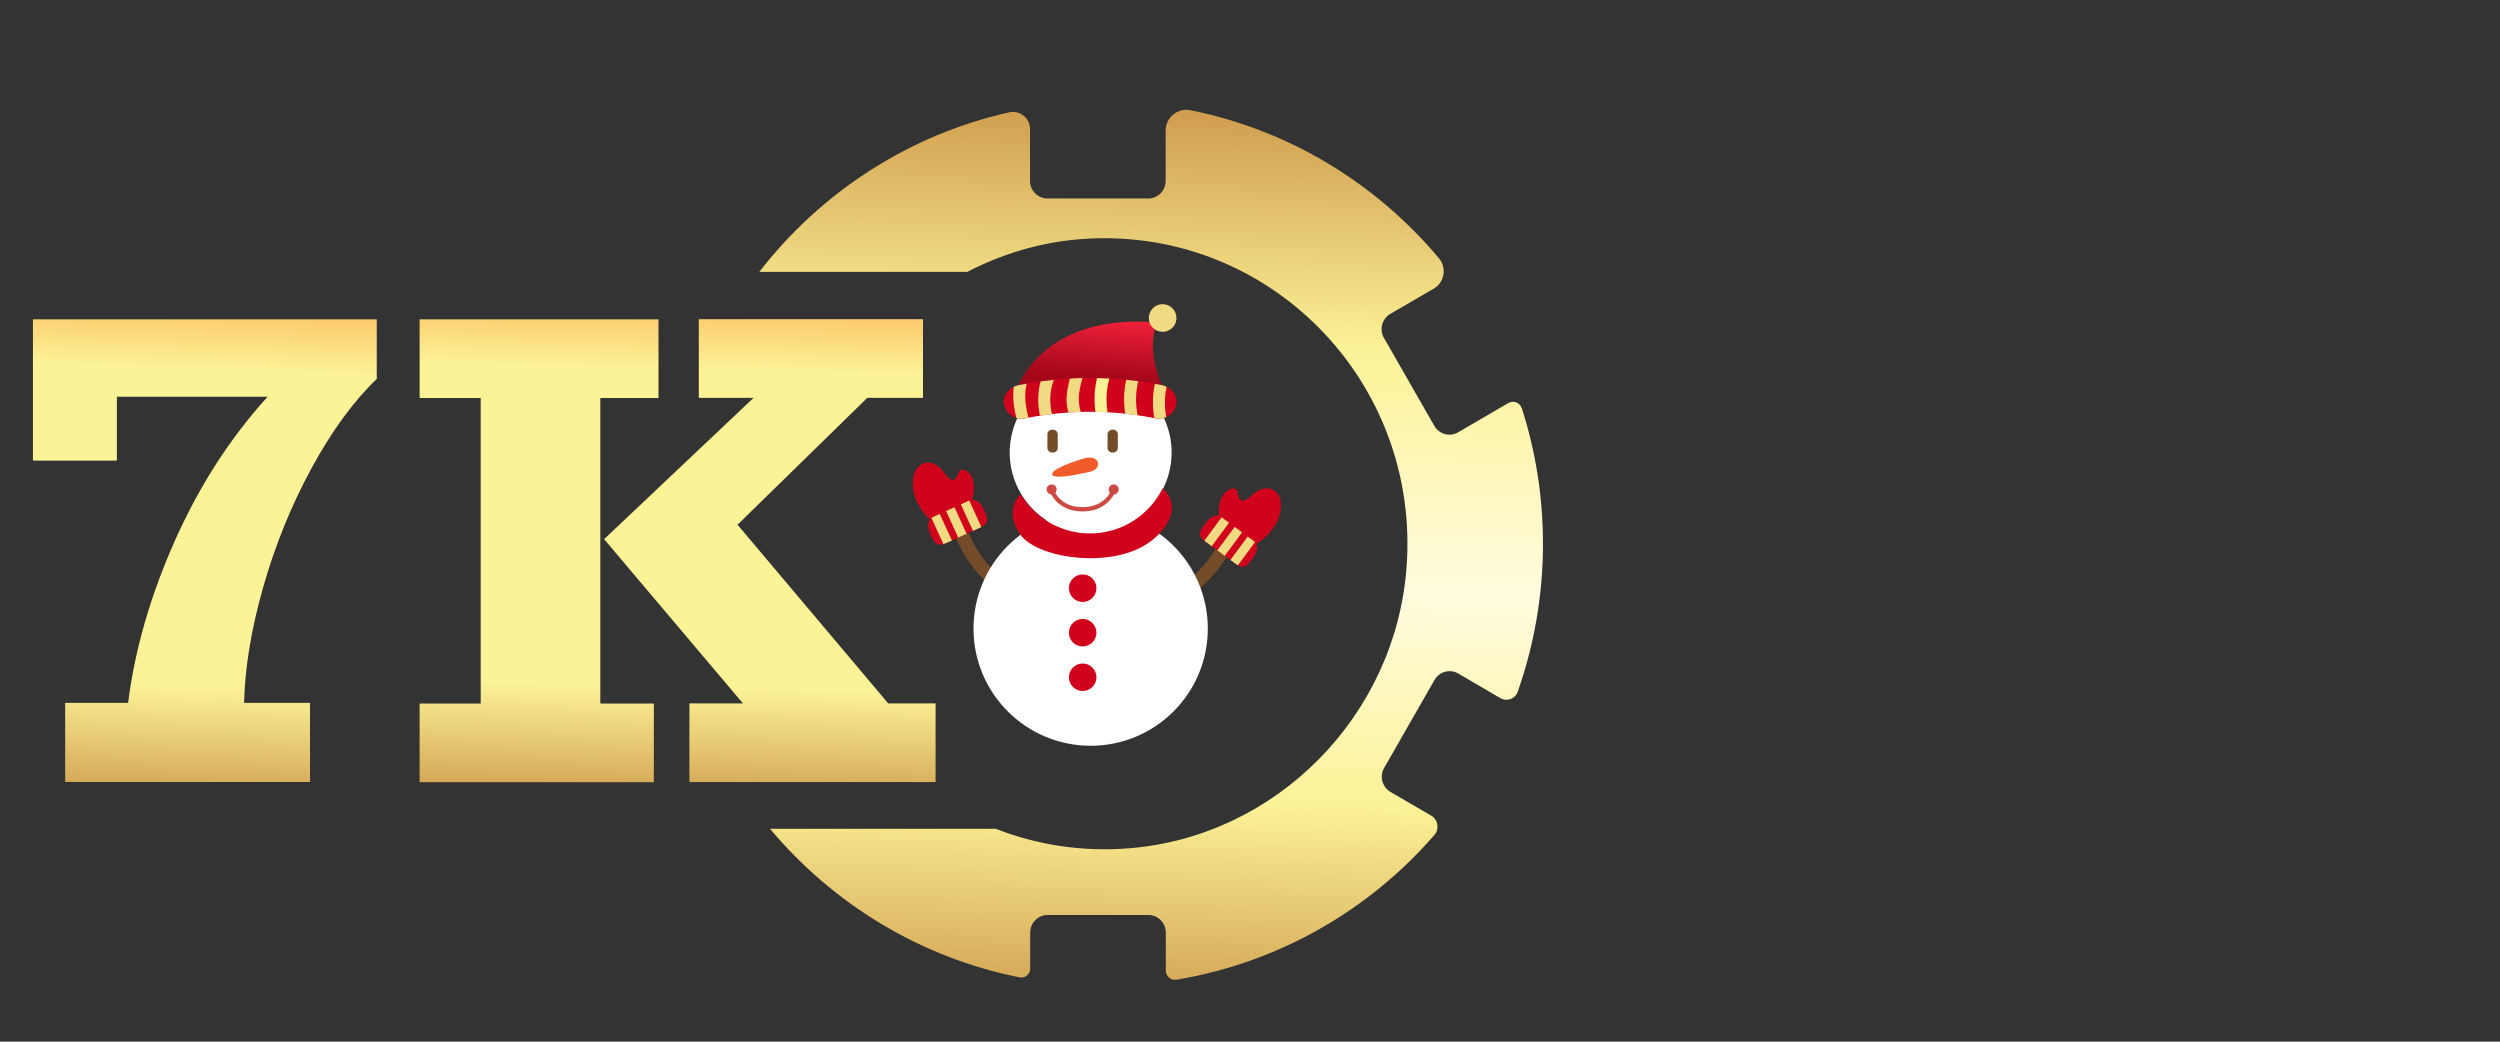 <?xml version="1.0" encoding="UTF-8"?>
<svg xmlns="http://www.w3.org/2000/svg" xmlns:xlink="http://www.w3.org/1999/xlink" id="ecvlWuDZnPT1" viewBox="0 0 120 50" shape-rendering="geometricPrecision" text-rendering="geometricPrecision">
  <rect x="0" y="0" width="120" height="50" fill="#333333" stroke="none"/>
  <style>
#ecvlWuDZnPT6_to {animation: ecvlWuDZnPT6_to__to 15000ms linear infinite normal forwards}@keyframes ecvlWuDZnPT6_to__to { 0% {transform: translate(40.911px,16.867px)} 2% {transform: translate(40.911px,16.867px);animation-timing-function: cubic-bezier(0.42,0,0.58,1)} 6.667% {transform: translate(53.83px,16.867px)} 16% {transform: translate(53.83px,16.867px)} 19.333% {transform: translate(40.911px,16.867px)} 100% {transform: translate(40.911px,16.867px)}} #ecvlWuDZnPT8_tr {animation: ecvlWuDZnPT8_tr__tr 15000ms linear infinite normal forwards}@keyframes ecvlWuDZnPT8_tr__tr { 0% {transform: translate(41.719px,16.867px) rotate(0deg);animation-timing-function: cubic-bezier(0.42,0,0.58,1)} 2% {transform: translate(41.719px,16.867px) rotate(-32.062deg);animation-timing-function: cubic-bezier(0.42,0,0.58,1)} 6.667% {transform: translate(41.719px,16.867px) rotate(360deg)} 14% {transform: translate(41.719px,16.867px) rotate(360deg)} 15.333% {transform: translate(41.719px,16.867px) rotate(367.85deg)} 20% {transform: translate(41.719px,16.867px) rotate(180deg)} 100% {transform: translate(41.719px,16.867px) rotate(180deg)}} #ecvlWuDZnPT8_ts {animation: ecvlWuDZnPT8_ts__ts 15000ms linear infinite normal forwards}@keyframes ecvlWuDZnPT8_ts__ts { 0% {transform: scale(1,1)} 6.667% {transform: scale(1,1);animation-timing-function: cubic-bezier(0.42,0,0.58,1)} 8% {transform: scale(0,1);animation-timing-function: cubic-bezier(0.42,0,0.58,1)} 9.333% {transform: scale(1,1);animation-timing-function: cubic-bezier(0.42,0,0.58,1)} 10.667% {transform: scale(0,1);animation-timing-function: cubic-bezier(0.42,0,0.58,1)} 12% {transform: scale(1,1)} 100% {transform: scale(1,1)}} #ecvlWuDZnPT8 {animation: ecvlWuDZnPT8_c_o 15000ms linear infinite normal forwards}@keyframes ecvlWuDZnPT8_c_o { 0% {opacity: 0;animation-timing-function: cubic-bezier(0.42,0,0.58,1)} 1.333% {opacity: 1} 18.667% {opacity: 1} 20% {opacity: 0} 100% {opacity: 0}} #ecvlWuDZnPT10 {animation: ecvlWuDZnPT10__m 15000ms linear infinite normal forwards}@keyframes ecvlWuDZnPT10__m { 0% {d: path('M50.545,15.898C50.545,15.898,34.879,15.82,34.879,15.82L34.879,7.227L73.81,7.227L73.81,43.909L34.724,43.909L34.724,37.499L50.545,37.499L50.545,15.898Z')} 4% {d: path('M50.545,15.898C50.545,15.898,34.879,15.82,34.879,15.82L34.879,7.227L73.81,7.227L73.81,43.909L34.724,43.909L34.724,37.499L50.545,37.499L50.545,15.898Z')} 4.667% {d: path('M34.789,15.447C34.789,15.447,34.879,15.37,34.879,15.37L34.879,7.227L73.81,7.227L73.81,43.909L34.724,43.909L34.724,37.162L34.691,37.162L34.789,15.447Z');animation-timing-function: cubic-bezier(0.42,0,0.58,1)} 18% {d: path('M34.789,15.447C34.789,15.447,34.879,15.37,34.879,15.37L34.879,7.227L73.81,7.227L73.81,43.909L34.724,43.909L34.724,37.162L34.691,37.162L34.789,15.447Z');animation-timing-function: cubic-bezier(0.42,0,0.58,1)} 18.667% {d: path('M50.545,15.898C50.545,15.898,34.879,15.82,34.879,15.82L34.879,7.227L73.81,7.227L73.81,43.909L34.724,43.909L34.724,37.499L50.545,37.499L50.545,15.898Z')} 100% {d: path('M50.545,15.898C50.545,15.898,34.879,15.82,34.879,15.82L34.879,7.227L73.81,7.227L73.81,43.909L34.724,43.909L34.724,37.499L50.545,37.499L50.545,15.898Z')}} #ecvlWuDZnPT11_ts {animation: ecvlWuDZnPT11_ts__ts 15000ms linear infinite normal forwards}@keyframes ecvlWuDZnPT11_ts__ts { 0% {transform: translate(41.364px,17.133px) scale(1,1)} 7.333% {transform: translate(41.364px,17.133px) scale(1,1);animation-timing-function: cubic-bezier(0.42,0,0.58,1)} 8.667% {transform: translate(41.364px,17.133px) scale(0,1);animation-timing-function: cubic-bezier(0.42,0,0.58,1)} 10% {transform: translate(41.364px,17.133px) scale(1,1);animation-timing-function: cubic-bezier(0.42,0,0.58,1)} 11.333% {transform: translate(41.364px,17.133px) scale(0,1);animation-timing-function: cubic-bezier(0.42,0,0.58,1)} 12.667% {transform: translate(41.364px,17.133px) scale(1,1)} 100% {transform: translate(41.364px,17.133px) scale(1,1)}} #ecvlWuDZnPT11 {animation: ecvlWuDZnPT11_c_o 15000ms linear infinite normal forwards}@keyframes ecvlWuDZnPT11_c_o { 0% {opacity: 0} 7.333% {opacity: 0} 8.667% {opacity: 1} 10% {opacity: 1} 11.333% {opacity: 0} 100% {opacity: 0}} #ecvlWuDZnPT13_ts {animation: ecvlWuDZnPT13_ts__ts 15000ms linear infinite normal forwards}@keyframes ecvlWuDZnPT13_ts__ts { 0% {transform: translate(41.518px,18.285px) scale(0.083,0.083)} 6.667% {transform: translate(41.518px,18.285px) scale(0.083,0.083)} 8% {transform: translate(41.518px,18.285px) scale(0.008,0.083)} 11.333% {transform: translate(41.518px,18.285px) scale(0.008,0.083)} 12% {transform: translate(41.518px,18.285px) scale(0.083,0.083)} 100% {transform: translate(41.518px,18.285px) scale(0.083,0.083)}} #ecvlWuDZnPT13 {animation: ecvlWuDZnPT13_c_o 15000ms linear infinite normal forwards}@keyframes ecvlWuDZnPT13_c_o { 0% {opacity: 1} 6.667% {opacity: 1} 8% {opacity: 0} 11.333% {opacity: 0} 12% {opacity: 1} 100% {opacity: 1}} #ecvlWuDZnPT84_to {animation: ecvlWuDZnPT84_to__to 15000ms linear infinite normal forwards}@keyframes ecvlWuDZnPT84_to__to { 0% {offset-distance: 0%} 2% {offset-distance: 0%;animation-timing-function: cubic-bezier(0,0,0.58,1)} 17.333% {offset-distance: 100%} 100% {offset-distance: 100%}} #ecvlWuDZnPT84_tr {animation: ecvlWuDZnPT84_tr__tr 15000ms linear infinite normal forwards}@keyframes ecvlWuDZnPT84_tr__tr { 0% {transform: rotate(258.328deg)} 2% {transform: rotate(258.328deg);animation-timing-function: cubic-bezier(0,0,0.58,1)} 17.333% {transform: rotate(32.599deg)} 100% {transform: rotate(32.599deg)}} #ecvlWuDZnPT84_ts {animation: ecvlWuDZnPT84_ts__ts 15000ms linear infinite normal forwards}@keyframes ecvlWuDZnPT84_ts__ts { 0% {transform: scale(0.011,0.011)} 2% {transform: scale(0.011,0.011);animation-timing-function: cubic-bezier(0,0,0.58,1)} 17.333% {transform: scale(0.081,0.081)} 100% {transform: scale(0.081,0.081)}} #ecvlWuDZnPT84 {animation: ecvlWuDZnPT84_c_o 15000ms linear infinite normal forwards}@keyframes ecvlWuDZnPT84_c_o { 0% {opacity: 0} 2% {opacity: 0;animation-timing-function: cubic-bezier(0,0,0.58,1)} 7.333% {opacity: 1} 100% {opacity: 1}} #ecvlWuDZnPT96 {animation: ecvlWuDZnPT96_c_o 15000ms linear infinite normal forwards}@keyframes ecvlWuDZnPT96_c_o { 0% {opacity: 1} 0.667% {opacity: 1;animation-timing-function: cubic-bezier(0.42,0,0.58,1)} 2% {opacity: 0} 18.667% {opacity: 0} 20% {opacity: 1} 100% {opacity: 1}} #ecvlWuDZnPT97 {animation: ecvlWuDZnPT97_c_o 15000ms linear infinite normal forwards}@keyframes ecvlWuDZnPT97_c_o { 0% {opacity: 0} 8% {opacity: 0} 8.667% {opacity: 1} 9.333% {opacity: 0} 10.667% {opacity: 0} 11.333% {opacity: 1} 12% {opacity: 0} 100% {opacity: 0}} #ecvlWuDZnPT98 {animation: ecvlWuDZnPT98_c_o 15000ms linear infinite normal forwards}@keyframes ecvlWuDZnPT98_c_o { 0% {opacity: 0} 7.333% {opacity: 0;animation-timing-function: cubic-bezier(0.42,0,0.58,1)} 8% {opacity: 1;animation-timing-function: cubic-bezier(0.42,0,0.58,1)} 8.667% {opacity: 0} 10% {opacity: 0;animation-timing-function: cubic-bezier(0.42,0,0.58,1)} 10.667% {opacity: 1;animation-timing-function: cubic-bezier(0.42,0,0.58,1)} 11.333% {opacity: 0} 100% {opacity: 0}} #ecvlWuDZnPT110_to {animation: ecvlWuDZnPT110_to__to 15000ms linear infinite normal forwards}@keyframes ecvlWuDZnPT110_to__to { 0% {offset-distance: 0%;animation-timing-function: cubic-bezier(0,0,0.58,1)} 16% {offset-distance: 100%} 100% {offset-distance: 100%}} #ecvlWuDZnPT110_tr {animation: ecvlWuDZnPT110_tr__tr 15000ms linear infinite normal forwards}@keyframes ecvlWuDZnPT110_tr__tr { 0% {transform: rotate(-218.84deg);animation-timing-function: cubic-bezier(0,0,0.58,1)} 16% {transform: rotate(-37.855deg)} 100% {transform: rotate(-37.855deg)}} #ecvlWuDZnPT110_ts {animation: ecvlWuDZnPT110_ts__ts 15000ms linear infinite normal forwards}@keyframes ecvlWuDZnPT110_ts__ts { 0% {transform: scale(0.008,0.008);animation-timing-function: cubic-bezier(0,0,0.58,1)} 16% {transform: scale(0.048,0.048)} 100% {transform: scale(0.048,0.048)}} #ecvlWuDZnPT110 {animation: ecvlWuDZnPT110_c_o 15000ms linear infinite normal forwards}@keyframes ecvlWuDZnPT110_c_o { 0% {opacity: 0;animation-timing-function: cubic-bezier(0,0,0.58,1)} 4.667% {opacity: 1} 100% {opacity: 1}} #ecvlWuDZnPT125_to {animation: ecvlWuDZnPT125_to__to 15000ms linear infinite normal forwards}@keyframes ecvlWuDZnPT125_to__to { 0% {offset-distance: 0%} 4.067% {offset-distance: 0%;animation-timing-function: cubic-bezier(0,0,0.58,1)} 18.667% {offset-distance: 100%} 100% {offset-distance: 100%}} #ecvlWuDZnPT125_tr {animation: ecvlWuDZnPT125_tr__tr 15000ms linear infinite normal forwards}@keyframes ecvlWuDZnPT125_tr__tr { 0% {transform: rotate(-49.304deg)} 4% {transform: rotate(-49.304deg);animation-timing-function: cubic-bezier(0,0,0.58,1)} 4.067% {transform: rotate(22.967deg);animation-timing-function: cubic-bezier(0,0,0.58,1)} 7.333% {transform: rotate(-69.35deg);animation-timing-function: cubic-bezier(0,0,0.58,1)} 12% {transform: rotate(-50.094deg);animation-timing-function: cubic-bezier(0,0,0.58,1)} 18.667% {transform: rotate(13.379deg)} 100% {transform: rotate(13.379deg)}} #ecvlWuDZnPT125_ts {animation: ecvlWuDZnPT125_ts__ts 15000ms linear infinite normal forwards}@keyframes ecvlWuDZnPT125_ts__ts { 0% {transform: scale(0.005,0.005)} 4% {transform: scale(0.005,0.005);animation-timing-function: cubic-bezier(0,0,0.58,1)} 4.067% {transform: scale(0.016,0.016);animation-timing-function: cubic-bezier(0,0,0.58,1)} 9.333% {transform: scale(0.042,0.042);animation-timing-function: cubic-bezier(0,0,0.58,1)} 18.667% {transform: scale(0.04,0.04)} 100% {transform: scale(0.04,0.04)}} #ecvlWuDZnPT125 {animation: ecvlWuDZnPT125_c_o 15000ms linear infinite normal forwards}@keyframes ecvlWuDZnPT125_c_o { 0% {opacity: 0} 4% {opacity: 0;animation-timing-function: cubic-bezier(0,0,0.58,1)} 4.067% {opacity: 0;animation-timing-function: cubic-bezier(0,0,0.58,1)} 7.333% {opacity: 1} 100% {opacity: 1}} #ecvlWuDZnPT136_to {animation: ecvlWuDZnPT136_to__to 15000ms linear infinite normal forwards}@keyframes ecvlWuDZnPT136_to__to { 0% {transform: translate(50.803px,13.23px)} 9.333% {transform: translate(50.803px,13.23px)} 22% {transform: translate(50.803px,13.23px)} 100% {transform: translate(50.803px,13.23px)}} #ecvlWuDZnPT136_ts {animation: ecvlWuDZnPT136_ts__ts 15000ms linear infinite normal forwards}@keyframes ecvlWuDZnPT136_ts__ts { 0% {transform: rotate(-40.306deg) scale(4.379,2.928)} 9.333% {transform: rotate(-40.306deg) scale(4.379,2.928)} 15.333% {transform: rotate(-40.306deg) scale(4.293,2.928)} 100% {transform: rotate(-40.306deg) scale(4.293,2.928)}} #ecvlWuDZnPT139_to {animation: ecvlWuDZnPT139_to__to 15000ms linear infinite normal forwards}@keyframes ecvlWuDZnPT139_to__to { 0% {offset-distance: 0%} 4.067% {offset-distance: 0%;animation-timing-function: cubic-bezier(0,0,0.58,1)} 18.667% {offset-distance: 100%} 100% {offset-distance: 100%}} #ecvlWuDZnPT139_tr {animation: ecvlWuDZnPT139_tr__tr 15000ms linear infinite normal forwards}@keyframes ecvlWuDZnPT139_tr__tr { 0% {transform: rotate(22.967deg)} 4.067% {transform: rotate(22.967deg);animation-timing-function: cubic-bezier(0,0,0.58,1)} 10% {transform: rotate(22.967deg);animation-timing-function: cubic-bezier(0,0,0.58,1)} 14% {transform: rotate(35.118deg);animation-timing-function: cubic-bezier(0,0,0.58,1)} 18.667% {transform: rotate(13.379deg)} 100% {transform: rotate(13.379deg)}} #ecvlWuDZnPT139_ts {animation: ecvlWuDZnPT139_ts__ts 15000ms linear infinite normal forwards}@keyframes ecvlWuDZnPT139_ts__ts { 0% {transform: scale(0.01,0.01)} 4% {transform: scale(0.01,0.01);animation-timing-function: cubic-bezier(0,0,0.58,1)} 4.067% {transform: scale(0.016,0.016);animation-timing-function: cubic-bezier(0,0,0.58,1)} 9.333% {transform: scale(0.042,0.042);animation-timing-function: cubic-bezier(0,0,0.58,1)} 18.667% {transform: scale(0.04,0.04)} 100% {transform: scale(0.04,0.04)}} #ecvlWuDZnPT139 {animation: ecvlWuDZnPT139_c_o 15000ms linear infinite normal forwards}@keyframes ecvlWuDZnPT139_c_o { 0% {opacity: 0} 4% {opacity: 0;animation-timing-function: cubic-bezier(0,0,0.58,1)} 4.067% {opacity: 0;animation-timing-function: cubic-bezier(0,0,0.58,1)} 9.333% {opacity: 1} 100% {opacity: 1}}
</style>
  <defs>
    <linearGradient id="ecvlWuDZnPT5-fill" x1="8" y1="29.253" x2="8.822" y2="6.073" spreadMethod="pad" gradientUnits="userSpaceOnUse" gradientTransform="translate(0 0)">
      <stop id="ecvlWuDZnPT5-fill-0" offset="0%" stop-color="#bb772d"></stop>
      <stop id="ecvlWuDZnPT5-fill-1" offset="28.646%" stop-color="#fcf296"></stop>
      <stop id="ecvlWuDZnPT5-fill-2" offset="82.292%" stop-color="#fcf296"></stop>
      <stop id="ecvlWuDZnPT5-fill-3" offset="100%" stop-color="#fda648"></stop>
    </linearGradient>
    <linearGradient id="ecvlWuDZnPT8-fill" x1="45.813" y1="-5.099" x2="45.813" y2="38.895" spreadMethod="pad" gradientUnits="userSpaceOnUse" gradientTransform="translate(0 0)">
      <stop id="ecvlWuDZnPT8-fill-0" offset="0%" stop-color="#bb772d"></stop>
      <stop id="ecvlWuDZnPT8-fill-1" offset="29%" stop-color="#fcf296"></stop>
      <stop id="ecvlWuDZnPT8-fill-2" offset="48%" stop-color="#fffce0"></stop>
      <stop id="ecvlWuDZnPT8-fill-3" offset="70%" stop-color="#fcf296"></stop>
      <stop id="ecvlWuDZnPT8-fill-4" offset="100%" stop-color="#bb772d"></stop>
    </linearGradient>
    <linearGradient id="ecvlWuDZnPT44-fill" x1="0.386" y1="0.757" x2="0.495" y2="-0.034" spreadMethod="pad" gradientUnits="objectBoundingBox" gradientTransform="translate(0 0)">
      <stop id="ecvlWuDZnPT44-fill-0" offset="0%" stop-color="#a5071a"></stop>
      <stop id="ecvlWuDZnPT44-fill-1" offset="100%" stop-color="#fa243d"></stop>
    </linearGradient>
    <linearGradient id="ecvlWuDZnPT95-fill" x1="27.117" y1="29.259" x2="27.666" y2="6.051" spreadMethod="pad" gradientUnits="userSpaceOnUse" gradientTransform="translate(0 0)">
      <stop id="ecvlWuDZnPT95-fill-0" offset="0%" stop-color="#bb772d"></stop>
      <stop id="ecvlWuDZnPT95-fill-1" offset="28.646%" stop-color="#fcf296"></stop>
      <stop id="ecvlWuDZnPT95-fill-2" offset="82.292%" stop-color="#fcf296"></stop>
      <stop id="ecvlWuDZnPT95-fill-3" offset="100%" stop-color="#fda648"></stop>
    </linearGradient>
    <linearGradient id="ecvlWuDZnPT96-fill" x1="46.617" y1="39.612" x2="47.893" y2="-3.989" spreadMethod="pad" gradientUnits="userSpaceOnUse" gradientTransform="translate(0 0)">
      <stop id="ecvlWuDZnPT96-fill-0" offset="1%" stop-color="#bb772d"></stop>
      <stop id="ecvlWuDZnPT96-fill-1" offset="28.646%" stop-color="#fcf296"></stop>
      <stop id="ecvlWuDZnPT96-fill-2" offset="47.917%" stop-color="#fffce0"></stop>
      <stop id="ecvlWuDZnPT96-fill-3" offset="69.792%" stop-color="#fcf296"></stop>
      <stop id="ecvlWuDZnPT96-fill-4" offset="100%" stop-color="#bb772d"></stop>
    </linearGradient>
    <linearGradient id="ecvlWuDZnPT101-fill" x1="14" y1="5" x2="14" y2="16" spreadMethod="pad" gradientUnits="userSpaceOnUse" gradientTransform="translate(0 0)">
      <stop id="ecvlWuDZnPT101-fill-0" offset="0%" stop-color="#ff4e27"></stop>
      <stop id="ecvlWuDZnPT101-fill-1" offset="100%" stop-color="#b81700"></stop>
    </linearGradient>
    <linearGradient id="ecvlWuDZnPT102-fill" x1="8" y1="33.253" x2="8.822" y2="10.073" spreadMethod="pad" gradientUnits="userSpaceOnUse" gradientTransform="translate(0 0)">
      <stop id="ecvlWuDZnPT102-fill-0" offset="0%" stop-color="#bb772d"></stop>
      <stop id="ecvlWuDZnPT102-fill-1" offset="28.646%" stop-color="#fcf296"></stop>
      <stop id="ecvlWuDZnPT102-fill-2" offset="82.292%" stop-color="#fcf296"></stop>
      <stop id="ecvlWuDZnPT102-fill-3" offset="100%" stop-color="#fda648"></stop>
    </linearGradient>
    <linearGradient id="ecvlWuDZnPT103-fill" x1="27.116" y1="33.26" x2="27.665" y2="10.051" spreadMethod="pad" gradientUnits="userSpaceOnUse" gradientTransform="translate(0 0)">
      <stop id="ecvlWuDZnPT103-fill-0" offset="0%" stop-color="#bb772d"></stop>
      <stop id="ecvlWuDZnPT103-fill-1" offset="28.646%" stop-color="#fcf296"></stop>
      <stop id="ecvlWuDZnPT103-fill-2" offset="82.292%" stop-color="#fcf296"></stop>
      <stop id="ecvlWuDZnPT103-fill-3" offset="100%" stop-color="#fda648"></stop>
    </linearGradient>
    <linearGradient id="ecvlWuDZnPT104-fill" x1="3.5" y1="19" x2="3.5" y2="25" spreadMethod="pad" gradientUnits="userSpaceOnUse" gradientTransform="translate(0 0)">
      <stop id="ecvlWuDZnPT104-fill-0" offset="0%" stop-color="#ff4e27"></stop>
      <stop id="ecvlWuDZnPT104-fill-1" offset="100%" stop-color="#b81700"></stop>
    </linearGradient>
    <linearGradient id="ecvlWuDZnPT105-fill" x1="24.989" y1="21.713" x2="22.052" y2="26.945" spreadMethod="pad" gradientUnits="userSpaceOnUse" gradientTransform="translate(0 0)">
      <stop id="ecvlWuDZnPT105-fill-0" offset="0%" stop-color="#ff4e27"></stop>
      <stop id="ecvlWuDZnPT105-fill-1" offset="100%" stop-color="#b81700"></stop>
    </linearGradient>
    <linearGradient id="ecvlWuDZnPT106-fill" x1="46.617" y1="43.612" x2="47.893" y2="0.011" spreadMethod="pad" gradientUnits="userSpaceOnUse" gradientTransform="translate(0 0)">
      <stop id="ecvlWuDZnPT106-fill-0" offset="0%" stop-color="#bb772d"></stop>
      <stop id="ecvlWuDZnPT106-fill-1" offset="28.646%" stop-color="#fcf296"></stop>
      <stop id="ecvlWuDZnPT106-fill-2" offset="47.917%" stop-color="#fffce0"></stop>
      <stop id="ecvlWuDZnPT106-fill-3" offset="69.792%" stop-color="#fcf296"></stop>
      <stop id="ecvlWuDZnPT106-fill-4" offset="100%" stop-color="#bb772d"></stop>
    </linearGradient>
    <linearGradient id="ecvlWuDZnPT124-fill" x1="0.483" y1="1.004" x2="0.483" y2="0.01" spreadMethod="pad" gradientUnits="objectBoundingBox" gradientTransform="translate(0 0)">
      <stop id="ecvlWuDZnPT124-fill-0" offset="0%" stop-color="#bb1a02"></stop>
      <stop id="ecvlWuDZnPT124-fill-1" offset="100%" stop-color="#fb4b25"></stop>
    </linearGradient>
  </defs>
  <g transform="matrix(.932 0 0 0.932 0.698 2.781)">
    <g transform="matrix(1.318 0 0 1.318-15.223-9.248)">
      <g transform="translate(12.268 9.046)">
        <path d="M8.25,23.172h2.578v3.093h-9.568v-3.093h2.459c.263-2.081.874-4.192,1.829-6.34.96-2.149,2.167-4.023,3.624-5.622h-5.891v2.496h-3.28v-5.521h13.435v2.327c-.921.886-1.771,2.057-2.564,3.517-.788,1.455-1.413,3.002-1.876,4.63-.463,1.633-.711,3.136-.745,4.51v.005Z" fill="url(#ecvlWuDZnPT5-fill)"></path>
        <g id="ecvlWuDZnPT6_to" transform="translate(40.911,16.867)">
          <g transform="translate(-40.911,-16.867)">
            <g mask="url(#ecvlWuDZnPT9)">
              <g id="ecvlWuDZnPT8_tr" transform="translate(41.719,16.867) rotate(0)">
                <g id="ecvlWuDZnPT8_ts" transform="scale(1,1)">
                  <path id="ecvlWuDZnPT8" d="M52.612,26.21l2.523,1.467c.322.192.402.637.161.921-2.604,3.045-6.192,5.2-10.284,5.969-.362.061-.704-.233-.704-.607v-2.924c0-.334-.271-.607-.603-.607h-3.971c-.332,0-.603.273-.603.87v2.671c0,.374-.332.668-.704.597-4.081-.769-7.68-2.924-10.284-5.969-.251-.283-.161-.728.161-.921l2.523-1.467c.292-.172.392-.536.221-.83l-1.99-3.46c-.171-.293-.533-.395-.824-.223l-2.533,1.467c-.332.192-.754.04-.875-.314-.653-1.872-1.025-3.885-1.025-5.979s.372-4.107,1.025-5.979c.131-.354.553-.506.875-.314l2.533,1.467c.292.172.653.071.824-.223l1.99-3.46c.171-.293.07-.658-.221-.83L28.304,6.068c-.322-.192-.402-.637-.161-.921c2.604-3.045,6.192-5.2,10.284-5.969.362-.061.704.233.704.607v2.914c0,.334.271.607.603.607h3.971c.332,0,.603-.273.603-.87v-2.671c0-.374.342-.668.704-.597c4.091.779,7.69,2.934,10.284,5.979.251.283.161.728-.161.921l-2.523,1.467c-.292.172-.392.536-.221.83l1.99,3.46c.171.293.533.395.824.223l2.533-1.467c.332-.192.754-.04.875.314.653,1.872,1.025,3.885,1.025,5.979s-.372,4.107-1.025,5.979c-.131.354-.553.506-.875.314l-2.533-1.467c-.292-.172-.653-.071-.824.223l-1.99,3.46c-.171.293-.07.658.221.83Zm1.035-9.338c0-6.636-5.338-12.008-11.932-12.008s-11.932,5.372-11.932,12.008s5.348,12.008,11.932,12.008c6.595,0,11.932-5.372,11.932-12.008Z" transform="translate(-41.719,-16.867)" opacity="0" fill="url(#ecvlWuDZnPT8-fill)"></path>
                </g>
              </g>
              <mask id="ecvlWuDZnPT9">
                <path id="ecvlWuDZnPT10" d="M50.545,15.898c0,0-15.665-.078-15.665-.078v-8.593h38.931v36.682h-39.086l0-6.409h15.82v-21.602Z" transform="translate(-11.773-9.44)" fill="#fff" stroke="#3f5787" stroke-width="0"></path>
              </mask>
            </g>
            <g id="ecvlWuDZnPT11_ts" transform="translate(41.364,17.133) scale(1,1)">
              <path id="ecvlWuDZnPT11" d="M44.757,15.067c-.399,0-1.133.19-1.133.19s1.133-1.358,1.133-2.266c0-1.652-1.457-2.992-3.252-2.992s-3.252,1.34-3.252,2.992c0,.908.442,1.716,1.133,2.266-.352-.121-.733-.19-1.133-.19-1.795,0-3.252,1.34-3.252,2.992s1.457,2.992,3.252,2.992c1.024,0,1.941-.437,2.533-1.12.056,1.734-.291,3.143-.606,4.069h2.919c-.381-.843-.884-2.27-.898-4.086.597.692,1.513,1.137,2.547,1.137c1.795,0,3.252-1.34,3.252-2.992s-1.457-2.992-3.252-2.992h.009Z" transform="translate(-41.5,-17)" opacity="0" fill="#d1021b"></path>
            </g>
            <g id="ecvlWuDZnPT13_ts" transform="translate(41.518,18.285) scale(0.083,0.083)">
              <g id="ecvlWuDZnPT13" transform="translate(-103.04,-101.01)">
                <g style="isolation:isolate" transform="matrix(.877 0 0 0.877 17.086-27.808)">
                  <g>
                    <path d="M57.45,154.36c-14.7-9.35-27-23.9-30.43-41.31-.89-4.58-7.87-2.63-7,1.93c3.74,19.21,17.57,35.34,33.75,45.64c3.97,2.51,7.6-3.76,3.68-6.26Z" fill="#754c29"></path>
                    <path d="M166.78,123c-5.14,12.92-15.15,23.63-26.82,31-3.94,2.49.56,8.17,4.48,5.7c12.66-8,23.48-19.95,29.05-33.93c1.73-4.34-4.98-7.09-6.71-2.77Z" fill="#754c29"></path>
                    <path d="M9.11,115.68c0,0-12.76-11.81-8.11-25.24c2-5.57,9.5-8.79,15.83.1c5.55,7.8,6.77,1.75,8.14-.87s10.81.63,6.91,15.36c-4.04,15.4-22.77,10.65-22.77,10.65Z" fill="#d1021b"></path>
                    <path d="M38.58,111.34c2,4.46,2.1,6.52-2.35,8.55l-18.37,8.38c-4.45,2-6,.64-8-3.82v0c-2-4.46-3-8.4,1.5-10.44l18.36-8.38c4.46-2,6.83,1.26,8.86,5.71Z" fill="#d1021b"></path>
                    <path d="M10,114.81l6.41,14c.491-.16.972-.351,1.44-.57L21,126.86L14.44,112.6L11.36,114c-.483.217-.939.489-1.36.81Z" fill="#f0da82"></path>
                    <rect width="4.95" height="15.67" rx="0" ry="0" transform="matrix(.91-.415 0.415 0.91 17.857 111.041)" fill="#f0da82"></rect>
                    <path d="M36.77,119.63l-6.48-14.22-.57.22-3.95,1.81l6.51,14.25l3.95-1.8c.19-.08.37-.17.54-.26Z" fill="#f0da82"></path>
                    <path d="M184.36,128.8c0,0,14.91-8.93,13.09-23-.75-5.85-7.48-10.56-15.51-3.16-7,6.49-7,.32-7.78-2.52s-10.71-1.61-9.93,13.6c.82,15.88,20.13,15.08,20.13,15.08Z" fill="#d1021b"></path>
                    <path d="M156.41,118.5c-2.91,3.94-3.4,5.94.55,8.85l16.24,12c4,2.9,5.71,1.84,8.62-2.1v0c2.91-3.94,4.63-7.61.68-10.52l-16.24-12c-3.95-2.91-6.94-.19-9.85,3.76v.01Z" fill="#d1021b"></path>
                    <path d="M183.66,127.76l-9.16,12.42c-.451-.256-.885-.54-1.3-.85l-2.73-2l9.3-12.61l2.73,2c.422.306.81.654,1.16,1.04Z" fill="#f0da82"></path>
                    <rect width="15.67" height="4.95" rx="0" ry="0" transform="matrix(.593-.805 0.805 0.593 163.467 132.162)" fill="#f0da82"></rect>
                    <path d="M156.48,127l9.27-12.58c.17.11.33.21.51.34l3.49,2.57-9.3,12.61-3.45-2.59c-.22-.12-.37-.25-.52-.35Z" fill="#f0da82"></path>
                    <circle r="62.89" transform="translate(95.46 174.16)" fill="#fff"></circle>
                    <circle r="43.47" transform="matrix(.229-.973 0.973 0.229 95.461 79.63)" fill="#fff"></circle>
                    <path d="M77.81,77.35c-.147,1.405-1.405,2.426-2.81,2.28v0c-1.387.117-2.613-.896-2.76-2.28v-7.69c.147-1.384,1.373-2.397,2.76-2.28v0c1.391-.122,2.623.892,2.77,2.28l.04,7.69Z" fill="#754c29"></path>
                    <path d="M110.05,77.35c-.147,1.384-1.373,2.397-2.76,2.28v0c-1.387.117-2.613-.896-2.76-2.28v-7.69c.147-1.384,1.373-2.397,2.76-2.28v0c1.387-.117,2.613.896,2.76,2.28v7.69Z" fill="#754c29"></path>
                    <path d="M91.31,83c0,0-15.7,4.51-16.51,8s13.82.45,20.14-1c7.46-1.64,5.29-10.07-3.63-7Z" fill="#f15a29"></path>
                    <path d="M56.31,48.46l.46-5c0,0,14.44-38.96,74.23-33.59c0,0-6.16,13.46,2.63,33.59l-25.47,3.15-15.75.31-36.1,1.54Z" fill="url(#ecvlWuDZnPT44-fill)"></path>
                    <path d="M141.29,54.52c-1.396,4.844-6.3,7.783-11.23,6.73-23.002-4.64-46.698-4.64-69.7,0-4.931,1.058-9.838-1.883-11.23-6.73v0c-1.29-4.84,2.1-10,7.64-11.06c25.371-5.12,51.509-5.12,76.88,0c5.54,1.11,8.93,6.22,7.64,11.06Z" fill="#d1021b"></path>
                    <path d="M62.08,60.93c-1.59-6.12-2.54-12.64-.88-18.31-1.48.27-3,.54-4.43.84-.894.181-1.761.477-2.58.88-.74,5.37,0,11.15,1.33,16.67c1.568.481,3.232.563,4.84.24l1.72-.32Z" fill="#f0da82"></path>
                    <path d="M75.68,40.61c-2.37.24-4.72.53-7.08.86-1.62,6.007-1.73,12.321-.32,18.38q3.21-.49,6.44-.87c-1.546-6.079-1.211-12.485.96-18.37Z" fill="#f0da82"></path>
                    <path d="M91.05,39.67c-2.26,0-4.51.14-6.77.27-.52,2.11-1,4.25-1.34,6.37-.706,3.946-.512,8.0.57,11.86q3.31-.21,6.65-.32c-1.149-3.72-1.375-7.663-.66-11.49.394-2.257.912-4.49,1.55-6.69Z" fill="#f0da82"></path>
                    <path d="M105.5,39.9c-2.2-.12-4.41-.19-6.61-.23-1.43,5.938-1.732,12.091-.89,18.14c2.18,0,4.35.1,6.53.21-.978-6.04-.647-12.219.97-18.12Z" fill="#fcf296"></path>
                    <path d="M121,41.35c-2.15-.28-4.3-.55-6.46-.77-1.323,5.982-1.507,12.16-.54,18.21q3.36.36,6.7.84c-1.246-6.041-1.143-12.283.3-18.28Z" fill="#f0da82"></path>
                    <path d="M136.21,44.34c-.812-.402-1.673-.697-2.56-.88-1.23-.25-2.47-.48-3.71-.7-1.282,6.06-1.387,12.31-.31,18.41l.43.08c2.021.406,4.118.172,6-.67-1.005-5.372-.954-10.888.15-16.24Z" fill="#f0da82"></path>
                    <path d="M141.51,7.41c-0,2.998-1.806,5.701-4.577,6.847s-5.958.511-8.077-1.611-2.75-5.31-1.6-8.079s3.855-4.571,6.853-4.567c1.964-0,3.848.781,5.236,2.171s2.167,3.275,2.164,5.239Z" fill="#f0da82"></path>
                    <path d="M91.08,111.27c-14.08,0-17.65-11-17.68-11.11l2.22-.69c.13.39,3.14,9.47,15.46,9.47s15.51-9.1,15.64-9.49l2.21.73c-.04.11-3.79,11.09-17.85,11.09Z" fill="#cc4a42"></path>
                    <path d="M77.21,99.45c.004,1.093-.651,2.081-1.66,2.502s-2.172.193-2.946-.579-1.007-1.933-.59-2.944s1.402-1.669,2.495-1.669c1.487-0,2.694,1.203,2.7,2.69Z" fill="#cc4a42"></path>
                    <path d="M110.52,99.45c.004,1.093-.651,2.081-1.66,2.502s-2.172.193-2.946-.579-1.007-1.933-.59-2.944s1.402-1.669,2.495-1.669c1.487-0,2.694,1.203,2.7,2.69Z" fill="#cc4a42"></path>
                    <path d="M134.12,98.81v0c-7.008,14.225-21.205,23.506-37.046,24.22s-30.815-7.253-39.074-20.79h-.34c0,0-9.13,8.17,0,21.39c9.3,13.47,53.18,19.46,72.49,1.66c17.31-15.97,3.97-26.48,3.97-26.48Z" fill="#d1021b"></path>
                    <circle r="7.39" transform="matrix(1-.025 0.025 1 91.166 152.457)" fill="#d1021b"></circle>
                    <circle r="7.39" transform="matrix(.023-1 1 0.023 91.163 176.355)" fill="#d1021b"></circle>
                    <circle r="7.39" transform="translate(91.17 200.27)" fill="#d1021b"></circle>
                  </g>
                </g>
              </g>
            </g>
          </g>
        </g>
        <g id="ecvlWuDZnPT84_to" style="offset-path:path('M13.46,-0.966C4.014,2.801,11.151,9.416,15.834,10.349');offset-rotate:0deg">
          <g id="ecvlWuDZnPT84_tr" transform="rotate(258.328)">
            <g id="ecvlWuDZnPT84_ts" transform="scale(0.011,0.011)">
              <g id="ecvlWuDZnPT84" transform="translate(-103.04,-101.01)" opacity="0">
                <g transform="matrix(.443-2.357 2.357 0.443-123.749-63.182)">
                  <g transform="matrix(.218 0 0 0.218-68.481 79.15)">
                    <g>
                      <polygon points="163.3,115.58 141.57,121.29 130.99,115.11 159.88,107.52 157.94,100.12 121.64,109.66 91.06,91.81 122.31,75.17 158.21,86.12 160.44,78.8 131.87,70.08 142.68,64.32 164.17,70.88 166.41,63.56 152.24,59.23 165.9,51.96 162.31,45.2 148.64,52.48 152.96,38.31 145.64,36.08 139.09,57.56 128.27,63.32 136.99,34.75 129.67,32.51 118.72,68.41 87.03,85.28 87.03,49.38 113.57,22.84 108.16,17.43 87.03,38.56 87.03,26.3 102.92,10.42 97.51,5.01 87.03,15.48 87.03,0 79.38,0 79.38,15.48 68.9,5.01 63.49,10.42 79.38,26.31 79.38,38.56 58.25,17.43 52.84,22.84 79.38,49.38 79.38,84.99 48.63,67.04 39.09,30.74 31.68,32.69 39.28,61.58 28.7,55.4 22.99,33.67 15.59,35.62 19.35,49.95 5.98,42.14 2.12,48.75 15.49,56.56 1.16,60.32 3.11,67.72 24.84,62.01 35.42,68.19 6.53,75.78 8.47,83.19 44.77,73.65 75.35,91.5 44.09,108.14 8.2,97.19 5.96,104.51 34.54,113.23 23.73,118.98 2.23,112.42 0,119.75 14.17,124.07 0.5,131.35 4.1,138.1 17.77,130.83 13.44,145 20.76,147.23 27.32,125.74 38.13,119.98 29.41,148.56 36.74,150.79 47.69,114.89 79.38,98.03 79.38,133.92 52.84,160.46 58.25,165.87 79.38,144.75 79.38,157 63.49,172.89 68.9,178.3 79.38,167.82 79.38,183.3 87.03,183.3 87.03,167.82 97.51,178.3 102.92,172.89 87.03,157 87.03,144.75 108.16,165.87 113.57,160.46 87.03,133.92 87.03,98.32 117.78,116.27 127.32,152.56 134.72,150.62 127.13,121.72 137.71,127.9 143.42,149.63 150.82,147.69 147.06,133.36 160.43,141.16 164.29,134.55 150.92,126.75 165.24,122.98 163.3,115.58" fill="#fffcfc" stroke="#fffcfc" stroke-width="2" stroke-linejoin="round"></polygon>
                    </g>
                  </g>
                </g>
              </g>
            </g>
          </g>
        </g>
        <path d="M22.172,11.258v11.939h2.091v3.074h-9.152v-3.074h2.387v-11.939h-2.387v-3.074h9.334v3.074h-2.273Zm10.427,0l-5.065,4.953l5.887,6.981h1.852v3.074h-9.62v-3.074h2.091l-5.424-6.417l5.839-5.521h-2.139v-3.074h8.761v3.074h-2.187l.005.005Z" fill="url(#ecvlWuDZnPT95-fill)"></path>
        <path id="ecvlWuDZnPT96" d="M58.174,11.654c-.072-.217-.325-.313-.52-.198l-1.962,1.142c-.325.193-.745.077-.931-.251l-1.967-3.435c-.191-.328-.076-.752.248-.94l1.7-.988c.42-.246.511-.809.201-1.185-2.454-2.924-5.844-5.011-9.711-5.786-.501-.101-.969.284-.969.795v1.966c0,.381-.305.689-.683.689h-3.934c-.377,0-.683-.308-.683-.689v-2.028c0-.429-.396-.742-.816-.65-3.939.882-7.362,3.136-9.763,6.234h8.13c1.346-.699,2.831-1.151,4.407-1.277c7.29-.578,13.33,5.512,12.752,12.869-.454,5.786-5.099,10.474-10.833,10.932-1.848.149-3.614-.135-5.213-.761h-8.823c2.459,2.934,5.872,5.035,9.759,5.806.21.043.406-.125.406-.342v-1.407c0-.381.305-.689.683-.689h3.934c.377,0,.683.308.683.689v1.484c0,.217.196.39.411.357c4.001-.665,7.534-2.717,10.088-5.661.201-.231.139-.597-.129-.752l-1.59-.925c-.325-.193-.439-.612-.248-.94l1.967-3.435c.191-.328.606-.443.931-.251l1.642.959c.253.149.583.034.678-.246.635-1.807.988-3.753.988-5.777c0-1.85-.291-3.633-.826-5.305l-.005-.005Z" fill="url(#ecvlWuDZnPT96-fill)"></path>
        <rect id="ecvlWuDZnPT97" width="2.819" height="13.445" rx="0" ry="0" transform="matrix(.6 0 0 1.043 53.602 10.18)" opacity="0" fill="#c33218" stroke-width="0"></rect>
      </g>
      <rect id="ecvlWuDZnPT98" width="4.674" height="35.966" rx="1" ry="1" transform="matrix(.611 0 0 1.028 65.382 7.613)" opacity="0" fill="#f3bb78" stroke-width="0" stroke-linecap="round"></rect>
    </g>
    <g display="none" transform="matrix(1.32 0 0 1.32 0.672-2.715)" clip-path="url(#ecvlWuDZnPT107)">
      <g>
        <path d="M19.422,11.473c-.667,1.732-2.475,4.484-2.511,4.527-.167-.008-3.884-.543-5.757-1.425-1.581-.745-3.319-2.107-3.141-4.159.23-2.657,3.397-3.678,5.244-2.562.393-2.124,3.258-3.818,5.394-2.226c1.903,1.418,1.43,4.137.772,5.845v.001Z" fill="url(#ecvlWuDZnPT101-fill)"></path>
        <path d="M8.25,27.172h2.578v3.093h-9.568v-3.093h2.459c.263-2.081.874-4.192,1.829-6.34.96-2.149,2.167-4.023,3.624-5.622h-5.891v2.496h-3.28v-5.521h13.435v2.327c-.921.886-1.771,2.057-2.564,3.517-.788,1.455-1.413,3.002-1.876,4.63-.463,1.633-.711,3.136-.745,4.51v.005Z" fill="url(#ecvlWuDZnPT102-fill)"></path>
        <path d="M22.172,15.258v11.939h2.091v3.074h-9.152v-3.074h2.387v-11.939h-2.387v-3.074h9.334v3.074h-2.272Zm10.427,0L27.533,20.21l5.887,6.981h1.852v3.074h-9.62v-3.074h2.091L22.32,20.774l5.839-5.521h-2.139v-3.074h8.761v3.074h-2.187l.005.005Z" fill="url(#ecvlWuDZnPT103-fill)"></path>
        <path d="M6.663,22.53c-.389.945-1.444,2.446-1.465,2.47-.098-.004-2.266-.296-3.359-.777-.922-.406-1.936-1.149-1.832-2.269.134-1.449,1.982-2.006,3.059-1.398.229-1.158,1.901-2.083,3.147-1.214c1.11.773.834,2.257.45,3.188v0Z" fill="url(#ecvlWuDZnPT104-fill)"></path>
        <path d="M27.125,26.459c-.31.509-.798.927-1.227,1.21l-0.0 0c-.854.562-2.57,1.208-2.601,1.216-.078-.059-1.706-1.52-2.338-2.533-.533-.855-.953-2.04-.237-2.907.927-1.122,2.767-.542,3.315.567.185-.182.422-.316.684-.398l2.405,2.845Z" clip-rule="evenodd" fill="url(#ecvlWuDZnPT105-fill)" fill-rule="evenodd"></path>
        <path d="M58.174,15.654c-.072-.217-.325-.313-.52-.198l-1.962,1.142c-.325.193-.745.077-.931-.251l-1.967-3.435c-.191-.328-.076-.752.248-.94l1.7-.988c.42-.246.511-.809.201-1.185-2.454-2.924-5.844-5.011-9.711-5.786-.501-.101-.969.284-.969.795v1.966c0,.381-.305.689-.683.689h-3.934c-.377,0-.683-.308-.683-.689v-2.028c0-.429-.396-.742-.816-.65-3.939.882-7.362,3.136-9.763,6.234h8.13c1.346-.699,2.831-1.151,4.407-1.277c7.29-.578,13.33,5.512,12.752,12.869-.454,5.786-5.099,10.474-10.833,10.932-1.848.149-3.614-.135-5.213-.761h-8.823c2.459,2.934,5.872,5.035,9.759,5.806.21.043.406-.125.406-.342v-1.407c0-.381.305-.689.683-.689h3.934c.377,0,.683.308.683.689v1.484c0,.217.196.39.411.357c4.001-.665,7.534-2.717,10.088-5.661.201-.231.139-.597-.129-.752l-1.59-.925c-.325-.193-.439-.612-.248-.94l1.967-3.435c.191-.328.606-.443.931-.251l1.642.959c.253.149.583.034.678-.246.635-1.807.988-3.753.988-5.777c0-1.85-.291-3.633-.826-5.305l-.005-.005Z" fill="url(#ecvlWuDZnPT106-fill)"></path>
      </g>
      <clipPath id="ecvlWuDZnPT107">
        <rect width="59" height="42" rx="0" ry="0" fill="#fff"></rect>
      </clipPath>
    </g>
    <g id="ecvlWuDZnPT110_to" style="offset-path:path('M0.707,7.211C6.478,13.955,7.699,23.354,5.859,30.946');offset-rotate:0deg">
      <g id="ecvlWuDZnPT110_tr" transform="rotate(-218.84)">
        <g id="ecvlWuDZnPT110_ts" transform="scale(0.008,0.008)">
          <g id="ecvlWuDZnPT110" transform="translate(-59.353,-164.31)" opacity="0">
            <g transform="matrix(.842-1.012 1.012 0.842-113.307 144.794)">
              <g>
                <path d="M164.33,125l-1.77-6.57-20.24,5.45-8.3-4.78l28-7.56L160.3,105l-34.62,9.32-7.1-4.08l24.24-6.53-1.77-6.57-30.78,8.29v0l-7.53-4.33v-14.68l7.58-4.32v0l30.74,8.42l1.8-6.56-24.21-6.63l7.12-4l34.58,9.47l1.79-6.56-28-7.68l8.32-4.74l20.21,5.54l1.8-6.57L150.81,59l15.38-8.76-3.37-5.91-15.38,8.76l3.74-13.65-6.56-1.79-5.53,20.21-8.33,4.74l7.68-28-6.57-1.8-9.47,34.59-7.11,4l6.63-24.21-6.56-1.79-8.43,30.74v0L99.44,80.4L86.5,73v-8.7v0l22.54-22.54-4.8-4.76L86.5,54.71v-8.19l25.35-25.35L107,16.36L86.5,36.9v-9.58L101.31,12.5L96.5,7.69l-10,10L86.5,0h-6.81v17.7l-10-10-4.82,4.8L79.69,27.32v9.58L59.15,16.36l-4.81,4.81L79.69,46.52v8.19L61.94,37l-4.81,4.81l22.55,22.5v0v8.69L66.82,80.41l-7.51-4.32v0L51,45.3l-6.57,1.77L51,71.3l-7.1-4.08L34.58,32.6L28,34.37l7.55,28.05-8.3-4.78L21.81,37.4l-6.57,1.77l3.68,13.67L3.58,44L0.19,49.9l15.34,8.83L1.86,62.41L3.63,69l20.23-5.45l8.31,4.78-28,7.56l1.77,6.57l34.62-9.33L47.6,77.2L23.37,83.72l1.77,6.57L55.92,82v0l7.54,4.34v14.66l-7.59,4.32v0L25.12,96.86l-1.79,6.56l24.2,6.63-7.11,4.06-34.58-9.48L4,111.19l28,7.68-8.33,4.74-20.15-5.53-1.79,6.56l13.65,3.74L0,137.14l3.37,5.91l15.37-8.76L15,147.94l6.56,1.8l5.54-20.22l8.33-4.74-7.68,28l6.56,1.79L43.79,120l7.11-4-6.63,24.21l6.56,1.8l8.42-30.75v0l7.5-4.27l13,7.49v8.67v0L57.13,145.63l4.81,4.81l17.75-17.75v8.19L54.34,166.23L59.15,171l20.54-20.5v9.59L64.87,174.9l4.81,4.81l10-10v17.69h6.82v-17.69l10,10l4.81-4.81L86.5,160.09v-9.59L107,171l4.81-4.81L86.5,140.88v-8.19l17.74,17.75l4.81-4.81-22.54-22.54v0-8.67L99.37,107l7.51,4.33v0l8.29,30.79l6.57-1.77-6.53-24.24l7.1,4.09l9.32,34.61l6.57-1.77-7.56-28l8.31,4.78L144.38,150l6.57-1.77-3.68-13.67l15.34,8.83L166,137.5l-15.34-8.83L164.33,125ZM95.94,101.12l-12.85,7.42-12.84-7.42v-14.84l12.84-7.41l12.85,7.41v14.84Z" fill="#fffcfc" stroke="#fff" stroke-width="2" stroke-linecap="round" stroke-linejoin="round"></path>
              </g>
            </g>
          </g>
        </g>
      </g>
    </g>
    <g mask="url(#ecvlWuDZnPT135)">
      <g id="ecvlWuDZnPT125_to" style="offset-path:path('M41.175,0.333C50.947,1.378,62.717,28.739,31.182,30.956');offset-rotate:0deg">
        <g id="ecvlWuDZnPT125_tr" transform="rotate(-49.304)">
          <g id="ecvlWuDZnPT125_ts" transform="scale(0.005,0.005)">
            <g id="ecvlWuDZnPT125" transform="translate(-103.04,-101.01)" opacity="0">
              <g transform="matrix(1.229 0 0 1.229-18.709-40.838)">
                <g>
                  <path d="M178.66,85c-3.486.018-6.629,2.104-8,5.31h-11.31l11.94-12-4.58-4.58-16.53,16.54h-9.27l8.89-8.89-3.67-3.67-12.56,12.56h-31.57l22.32-22.33h17.76v-5.19h-12.57l6.56-6.56h23.37v-6.48h-16.89l8-8c3.857,1.549,8.272.17,10.562-3.299s1.824-8.07-1.115-11.009-7.54-3.405-11.009-1.115-4.847,6.705-3.299,10.562l-8,8v-16.85h-6.48v23.33l-6.55,6.56v-12.57h-5.2v17.76L97.14,85.41v-31.58l12.55-12.56L106,37.6l-8.88,8.89v-9.27L113.66,20.7l-4.58-4.59-11.94,12v-11.32c3.823-1.632,5.97-5.728,5.138-9.801s-4.416-6.997-8.573-6.997-7.74,2.924-8.573,6.997s1.315,8.169,5.138,9.801v11.27l-12-11.95-4.53,4.59L90.27,37.22v9.27L81.38,37.6l-3.67,3.67L90.27,53.83v31.58L67.94,63.08v-17.76h-5.19v12.57l-6.56-6.56v-23.33h-6.48v16.85l-8-8c1.549-3.857.17-8.272-3.299-10.562s-8.07-1.824-11.009,1.115-3.405,7.54-1.115,11.009s6.705,4.847,10.562,3.299l8,8h-16.85v6.48h23.33l6.56,6.56h-12.57v5.19h17.76L85.41,90.27h-31.58L41.27,77.71L37.6,81.38l8.89,8.89h-9.27L20.7,73.74l-4.59,4.58l12,12h-11.32c-1.632-3.823-5.728-5.97-9.801-5.138s-6.997,4.416-6.997,8.573s2.924,7.74,6.997,8.573s8.169-1.315,9.801-5.138h11.27L16.11,109.08l4.59,4.58L37.22,97.14h9.27L37.6,106l3.67,3.67L53.83,97.14h31.58L63.08,119.46h-17.76v5.2h12.57l-6.56,6.55h-23.33v6.48h16.85l-8,8c-3.853-1.545-8.261-.166-10.547,3.298s-1.821,8.059,1.115,10.994s7.53,3.401,10.994,1.115s4.843-6.694,3.298-10.547l8-8v16.89h6.48v-23.37l6.56-6.56v12.57h5.19v-17.76L90.27,102v31.57L77.71,146.13l3.67,3.67l8.89-8.89v9.27L73.74,166.71l4.58,4.58l12-11.94v11.26c-3.823,1.632-5.97,5.728-5.138,9.801s4.416,6.997,8.573,6.997s7.74-2.924,8.573-6.997-1.315-8.169-5.138-9.801v-11.26l11.94,11.94l4.58-4.58-16.57-16.53v-9.27L106,149.8l3.67-3.67-12.53-12.56v-31.57l22.32,22.32v17.76h5.2v-12.57l6.55,6.56v23.37h6.48v-16.89l8,8c-1.549,3.857-.17,8.272,3.299,10.562s8.07,1.824,11.009-1.115s3.405-7.54,1.115-11.009-6.705-4.847-10.562-3.299l-8-8h16.89v-6.48h-23.37l-6.56-6.55h12.57v-5.2h-17.76L102,97.14h31.57l12.56,12.55L149.8,106l-8.89-8.88h9.27l16.53,16.52l4.58-4.58-11.94-11.92h11.26c1.719,4.035,6.161,6.174,10.387,5.002s6.933-5.292,6.329-9.636-4.33-7.571-8.716-7.546l.05.04Z" fill="#fffcfc" stroke="#fff" stroke-width="2" stroke-linejoin="round"></path>
                </g>
              </g>
            </g>
          </g>
        </g>
      </g>
      <mask id="ecvlWuDZnPT135" x="-150%" y="-150%" height="400%" width="400%">
        <g id="ecvlWuDZnPT136_to" transform="translate(50.803,13.23)">
          <g id="ecvlWuDZnPT136_ts" transform="rotate(-40.306) scale(4.379,2.928)">
            <rect width="8.094" height="12.928" rx="0" ry="0" transform="translate(-4.047,-6.464)" fill="#fff" stroke-width="0"></rect>
          </g>
        </g>
      </mask>
    </g>
    <g mask="url(#ecvlWuDZnPT149)">
      <g id="ecvlWuDZnPT139_to" style="offset-path:path('M41.175,0.333C50.947,1.378,62.717,28.739,31.182,30.956');offset-rotate:0deg">
        <g id="ecvlWuDZnPT139_tr" transform="rotate(22.967)">
          <g id="ecvlWuDZnPT139_ts" transform="scale(0.01,0.01)">
            <g id="ecvlWuDZnPT139" transform="translate(-103.04,-101.01)" opacity="0">
              <g transform="matrix(2.356-2.058 2.058 2.356 5.803-268.992)">
                <g transform="matrix(.36 0 0 0.36-87.347 59.258)">
                  <g>
                    <path d="M178.66,85c-3.486.018-6.629,2.104-8,5.31h-11.31l11.94-12-4.58-4.58-16.53,16.54h-9.27l8.89-8.89-3.67-3.67-12.56,12.56h-31.57l22.32-22.33h17.76v-5.19h-12.57l6.56-6.56h23.37v-6.48h-16.89l8-8c3.857,1.549,8.272.17,10.562-3.299s1.824-8.07-1.115-11.009-7.54-3.405-11.009-1.115-4.847,6.705-3.299,10.562l-8,8v-16.85h-6.48v23.33l-6.55,6.56v-12.57h-5.2v17.76L97.14,85.41v-31.58l12.55-12.56L106,37.6l-8.88,8.89v-9.27L113.66,20.7l-4.58-4.59-11.94,12v-11.32c3.823-1.632,5.97-5.728,5.138-9.801s-4.416-6.997-8.573-6.997-7.74,2.924-8.573,6.997s1.315,8.169,5.138,9.801v11.27l-12-11.95-4.53,4.59L90.27,37.22v9.27L81.38,37.6l-3.67,3.67L90.27,53.83v31.58L67.94,63.08v-17.76h-5.19v12.57l-6.56-6.56v-23.33h-6.48v16.85l-8-8c1.549-3.857.17-8.272-3.299-10.562s-8.07-1.824-11.009,1.115-3.405,7.54-1.115,11.009s6.705,4.847,10.562,3.299l8,8h-16.85v6.48h23.33l6.56,6.56h-12.57v5.19h17.76L85.41,90.27h-31.58L41.27,77.71L37.6,81.38l8.89,8.89h-9.27L20.7,73.74l-4.59,4.58l12,12h-11.32c-1.632-3.823-5.728-5.97-9.801-5.138s-6.997,4.416-6.997,8.573s2.924,7.74,6.997,8.573s8.169-1.315,9.801-5.138h11.27L16.11,109.08l4.59,4.58L37.22,97.14h9.27L37.6,106l3.67,3.67L53.83,97.14h31.58L63.08,119.46h-17.76v5.2h12.57l-6.56,6.55h-23.33v6.48h16.85l-8,8c-3.853-1.545-8.261-.166-10.547,3.298s-1.821,8.059,1.115,10.994s7.53,3.401,10.994,1.115s4.843-6.694,3.298-10.547l8-8v16.89h6.48v-23.37l6.56-6.56v12.57h5.19v-17.76L90.27,102v31.57L77.71,146.13l3.67,3.67l8.89-8.89v9.27L73.74,166.71l4.58,4.58l12-11.94v11.26c-3.823,1.632-5.97,5.728-5.138,9.801s4.416,6.997,8.573,6.997s7.74-2.924,8.573-6.997-1.315-8.169-5.138-9.801v-11.26l11.94,11.94l4.58-4.58-16.57-16.53v-9.27L106,149.8l3.67-3.67-12.53-12.56v-31.57l22.32,22.32v17.76h5.2v-12.57l6.55,6.56v23.37h6.48v-16.89l8,8c-1.549,3.857-.17,8.272,3.299,10.562s8.07,1.824,11.009-1.115s3.405-7.54,1.115-11.009-6.705-4.847-10.562-3.299l-8-8h16.89v-6.48h-23.37l-6.56-6.55h12.57v-5.2h-17.76L102,97.14h31.57l12.56,12.55L149.8,106l-8.89-8.88h9.27l16.53,16.52l4.58-4.58-11.94-11.92h11.26c1.719,4.035,6.161,6.174,10.387,5.002s6.933-5.292,6.329-9.636-4.33-7.571-8.716-7.546l.05.04Z" fill="#fffcfc" stroke="#fffafa" stroke-width="2" stroke-linejoin="round"></path>
                  </g>
                </g>
              </g>
            </g>
          </g>
        </g>
      </g>
      <mask id="ecvlWuDZnPT149" x="-150%" y="-150%" height="400%" width="400%">
        <rect width="7.204" height="16.442" rx="0" ry="0" transform="matrix(.864-.732 0.646 0.763 23.31 29.065)" fill="#fff" stroke-width="0"></rect>
      </mask>
    </g>
  </g>
</svg>
